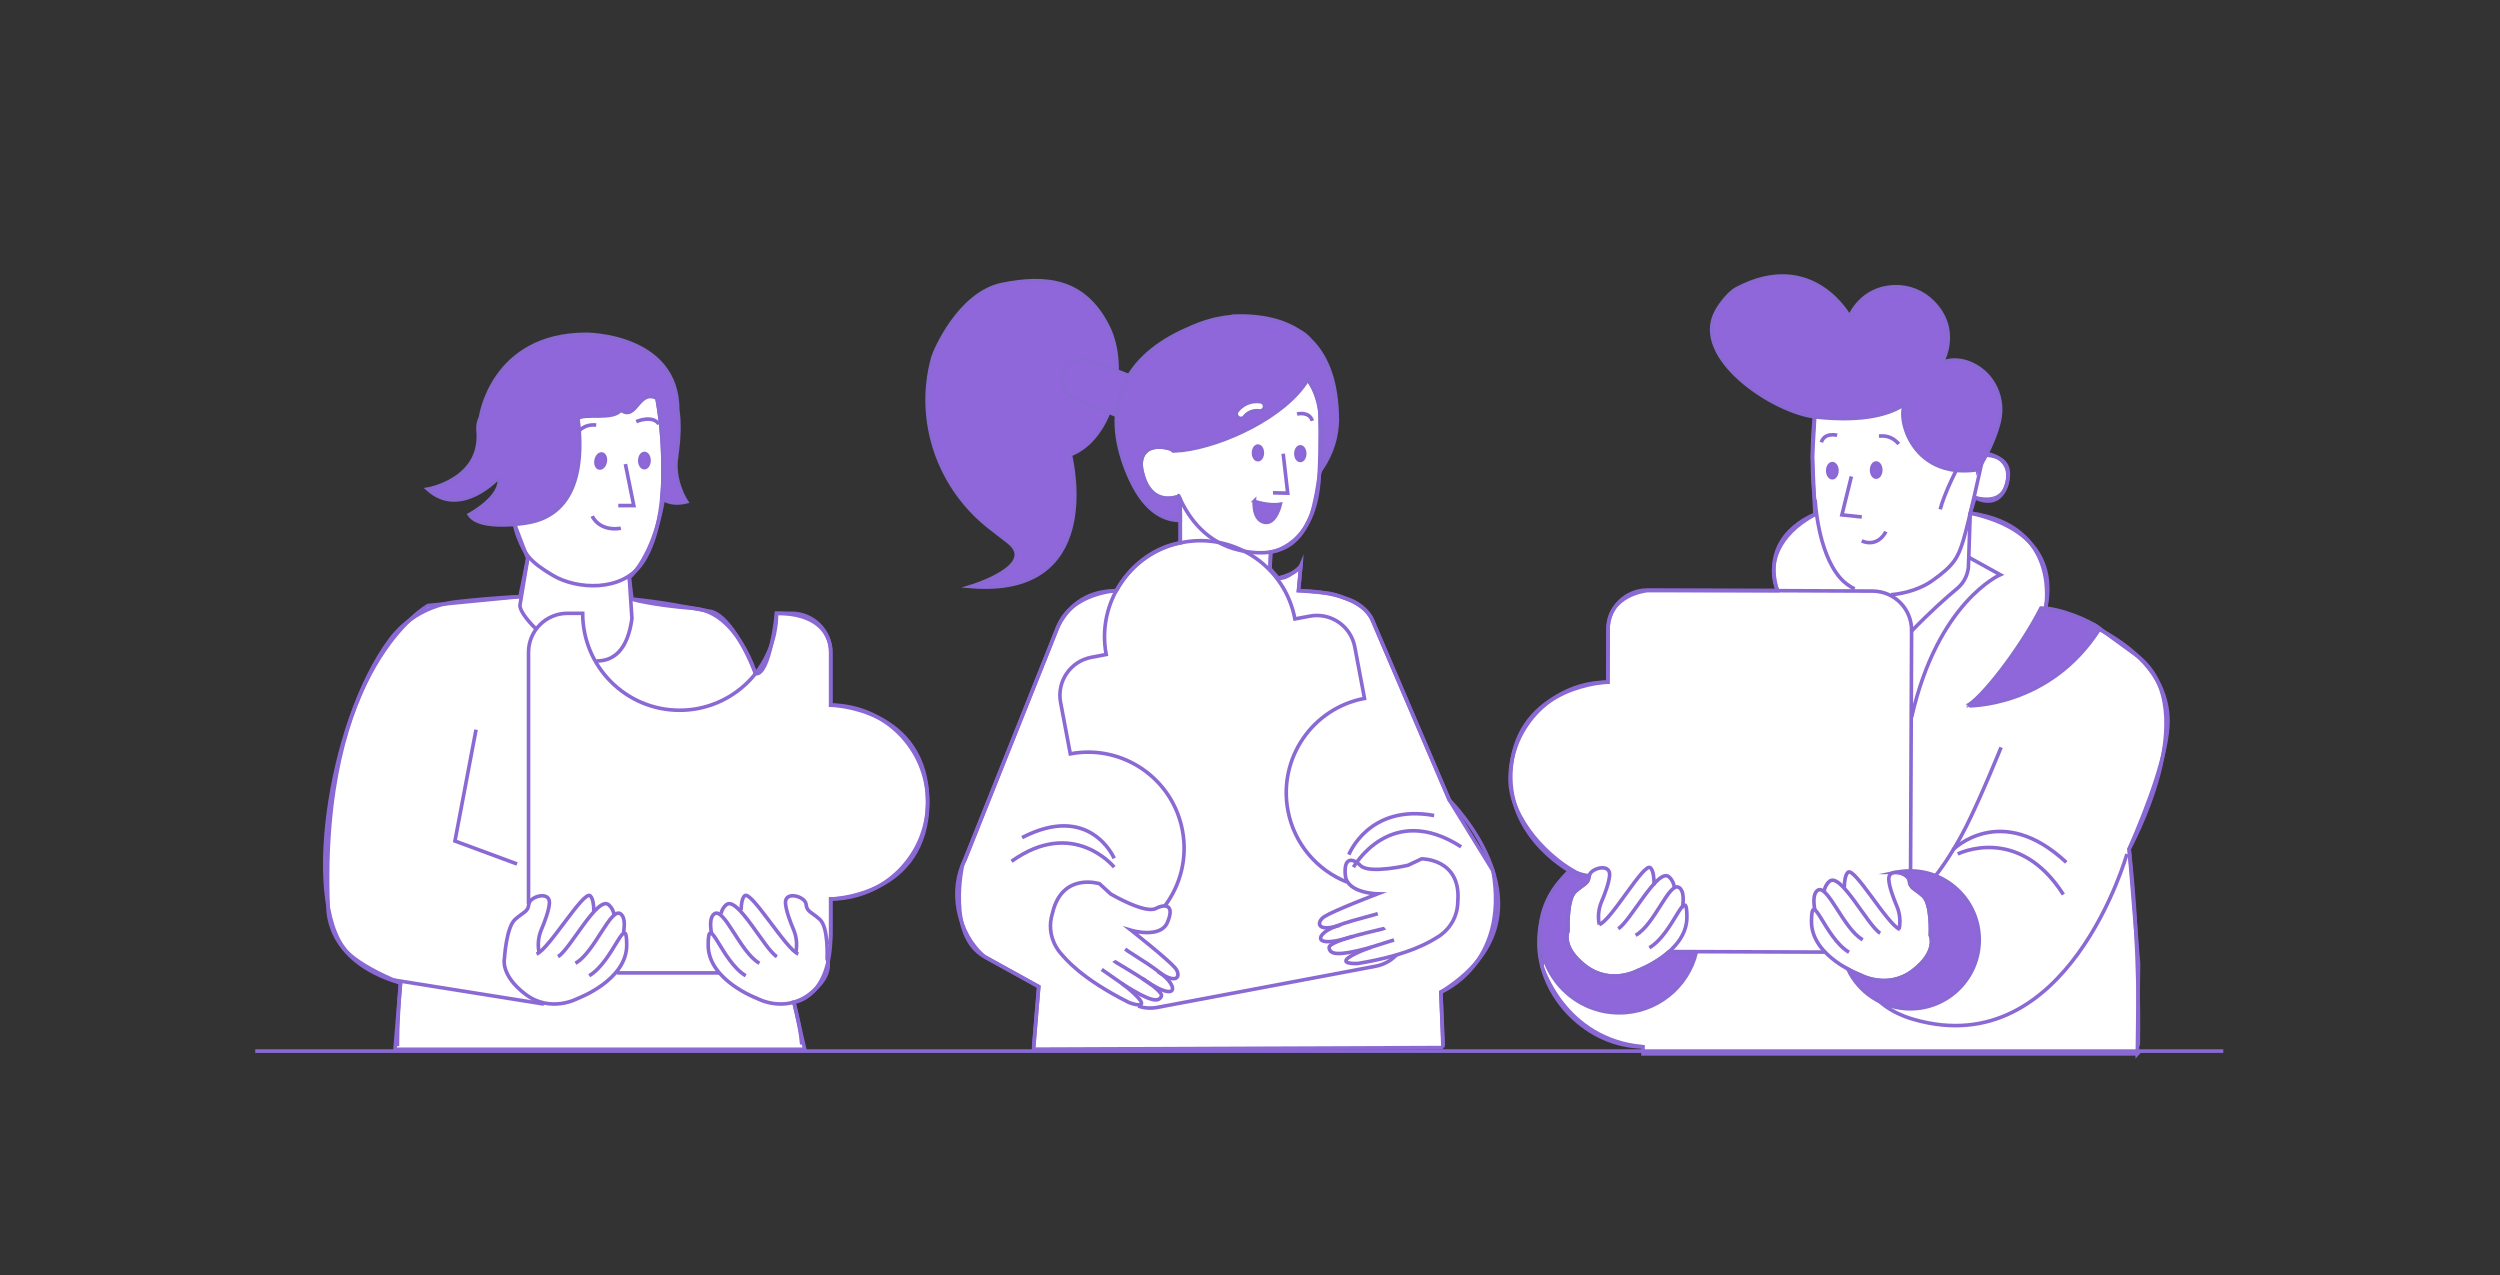 <?xml version="1.0" encoding="UTF-8"?>
<svg id="Calque_1" data-name="Calque 1" xmlns="http://www.w3.org/2000/svg" viewBox="0 0 690.18 352.07">
  <rect x="0" y="0" width="690.18" height="352.07" fill="#333333" stroke="none"/>
  <defs>
    <style>
      .cls-1 {
        fill: #fff;
      }

      .cls-1, .cls-2, .cls-3 {
        stroke: #8a69d4;
        stroke-miterlimit: 10;
      }

      .cls-2 {
        fill: #9067db;
      }

      .cls-3 {
        fill: none;
      }
    </style>
  </defs>
  <g id="team_at_work" data-name="team at work">
    <g id="woman">
      <path class="cls-1" d="M398.35,289.21l-.57-15.32s18.96-7.57,14.4-33.47l-12.06-19.56-21.16-49.46s-1.98-7.89-20.48-8.35l.64-6.75s-3.57,3.76-6.22,3.31l-2.28-2.62.18-4.6s12.46-1.45,13.38-20.74-.65-28-.65-28l-24.83,4.14-28.39,13.13,6.56,15.98,8.98,5.28v7.7s-10.91,1.09-17.65,13.18c0,0-12.4.62-16.12,9.94-3.72,9.32-26.36,65.82-26.36,65.82,0,0-4.39,19.5,6.11,25.31l14.94,8.26-1.43,17.26,113.03-.44Z"/>
      <g id="body">
        <path id="shape" class="cls-3" d="M398.42,288.61l-.64-14.72c34.35-21.33,2.33-53.03,2.33-53.03l-21.16-49.46c-1.36-3.07-4.21-5.34-7.65-6.25-1.76-.81-3.67-1.33-5.65-1.5l-7.18-.6.64-6.75s-.76,1.85-6.22,3.31"/>
        <path id="shape-2" data-name="shape" class="cls-3" d="M308.19,163.05c-4.92.11-11.81,1.4-16.12,9.94l-25.59,64.23c-4.54,8.3-2.19,20.58,5.34,26.9l14.94,8.26-1.39,16.61"/>
        <g id="lines">
          <path class="cls-3" d="M307.6,239.4s-11.22-13.87-28.34-1.62"/>
          <path class="cls-3" d="M307.6,236.96c-.18-.37-6.79-15.39-25.43-5.72"/>
          <path class="cls-3" d="M373.65,239.4s10.22-18.2,29.73-5.62"/>
          <path class="cls-3" d="M372.38,235.94s5.46-14.1,23.54-10.8"/>
        </g>
      </g>
      <g id="head">
        <line id="neck" class="cls-3" x1="325.83" y1="149.87" x2="325.83" y2="138.38"/>
        <line id="neck-2" data-name="neck" class="cls-3" x1="350.79" y1="152.39" x2="350.61" y2="156.99"/>
        <g id="head-2" data-name="head">
          <path id="face" class="cls-3" d="M359.07,102.99c-10.22-7.08-19.42-9.67-33.84,8.8l-1.97,12.16c-6.06-1.82-9.25,1.13-7.93,6.41,1.42,5.69,4.72,8.25,10.2,6.77,0,0-.31-.71,0,0,2.63,5.97,7.6,12.81,16.84,14.82,14.47,3.14,17.81-5.82,19.42-9.34s7.49-32.54-2.73-39.62Z"/>
          <g id="face-2" data-name="face">
            <polyline id="nose" class="cls-3" points="354.25 125.26 355.5 136.15 351.43 136.05"/>
            <ellipse id="eye_II" data-name="eye II" class="cls-2" cx="358.98" cy="125.24" rx="1.21" ry="1.88"/>
            <ellipse id="eye" class="cls-2" cx="347.28" cy="125.03" rx="1.21" ry="1.88"/>
            <path id="brow" class="cls-3" d="M358.08,114.3s3.37-.87,4.21,1.88"/>
            <path id="mouth" class="cls-2" d="M346.25,138.38s3.9,1.41,7.21.83c0,0-1.24,5.65-4.42,4.96-3.19-.69-2.78-5.8-2.78-5.8Z"/>
          </g>
          <g id="hair">
            <path class="cls-2" d="M305.77,89.93c-6.49-12.71-16.95-13.82-28.99-11.42-12.04,2.4-18.78,18.6-19.2,20.1-4.91,17.52,1.59,36.25,16.05,47.31,1.6,1.23,3.21,2.47,4.74,3.67,8.49,6.65-10.32,12.33-10.32,12.33,36.05,2.89,28.19-33.18,27.42-36.38,11.53-4.39,16.34-23.79,10.31-35.61Z"/>
            <rect class="cls-2" x="303.7" y="92.04" width="11.44" height="33.85" rx="5.72" ry="5.72" transform="translate(95.52 357.68) rotate(-68.7)"/>
          </g>
          <path class="cls-2" d="M369.19,115.41c-.13-8.84-2.25-16.59-7.59-21.71-.73-.87-1.72-1.67-3-2.37-4.36-2.82-10.28-4.33-18.13-4.05-.15,0-.31.05-.48.13-1.25.11-2.47.3-3.66.54-.62.1-1.27.25-1.96.46-2.24.6-4.35,1.4-6.31,2.32-17.6,7.57-24.53,21.24-16.65,40.09,4.06,9.72,9.33,12.85,14.42,12.86v-5.89c-.44-.94-1.15-.57-1.15-.57-5.48,1.48-7.93-1.16-9.35-6.85-.69-2.75-.15-4.86,1.38-6.01.04-.03.08-.06.12-.09.06-.04.13-.08.19-.12.04-.02.08-.05.12-.07.07-.04.14-.08.21-.11.04-.02.08-.04.12-.06.08-.03.15-.07.23-.1.04-.02.08-.03.12-.04.09-.03.17-.06.26-.09.03,0,.05-.01.08-.02.46-.13.97-.21,1.52-.23.01,0,.03,0,.04,0,.13,0,.26,0,.39,0,.03,0,.05,0,.08,0,.13,0,.26.01.4.02.03,0,.06,0,.09,0,.14.01.28.03.42.04.02,0,.04,0,.06,0,.65.08,1.35.24,2.09.46h0c.47.14.13.36.63.56l1.27-.09c.44-.01.88-.04,1.35-.1,11.11-1.34,28.38-9.29,34.53-19.5,4.34,5.26,4.82,15.63,4.02,24.37,2.61-4.05,4.21-8.72,4.13-13.79ZM349.09,112.37c-.1.7-.75,1.18-1.45,1.07-2.6-.39-3.98,1.47-4.04,1.55-.25.35-.64.53-1.04.53-.26,0-.51-.08-.73-.23-.57-.41-.71-1.19-.31-1.77.09-.13,2.3-3.24,6.51-2.61.7.1,1.18.75,1.07,1.45Z"/>
        </g>
      </g>
      <path id="puzzle" class="cls-3" d="M371.9,243.53c-8.19-3.23-14.59-10.47-16.34-19.76-2.71-14.39,6.75-28.25,21.14-30.96l-2.68-14.21c-1.09-5.78-6.66-9.59-12.44-8.5l-4.09.77c-2.71-14.39-16.58-23.85-30.96-21.14-14.39,2.71-23.85,16.58-21.14,30.96l-4.09.77c-5.78,1.09-9.59,6.66-8.5,12.44l2.68,14.21c14.39-2.71,28.25,6.75,30.96,21.14,1.44,7.63-.55,15.11-4.87,20.86"/>
      <path id="puzzle-2" data-name="puzzle" class="cls-3" d="M314.23,277.77c1.65.54,3.46.69,5.29.34l60.28-11.37c2.29-.43,4.28-1.57,5.77-3.15"/>
      <g id="handII">
        <path class="cls-3" d="M319.6,268.18c5.75,4.08,6.5.99,4.81-.99-2.11-2.47-12.13-10.36-12.13-10.36,0,0,8.03,2.39,10-2.15,1.97-4.54-.18-5.41-3.21-3.87-3.03,1.54-12.43-4-12.43-4l-3.08-2.83s-10.34-3.33-13,8.11c-2.06,6.56,2.24,11.05,2.24,11.05,1.23,1.39,5.49,6.94,19,13.68,0,0,6.34,2.35,1.59-2.22-1.23-1.19-2.51-2.23-3.74-3.14"/>
        <path class="cls-3" d="M310.61,262.03c2.01,1.49,10.42,6.22,12.43,9.23,2.01,3.01-.51,4.02-7.7-1.18"/>
        <path class="cls-3" d="M307.5,265.27c.22.37,14.01,7.83,13.12,9.79-.73,1.6-2.7,1.68-10.33-3.15l-6.13-4.27"/>
      </g>
      <g id="hand">
        <path class="cls-3" d="M369.95,255.41c-6.7,2.18-6.5-1-4.3-2.38,2.75-1.73,14.67-6.27,14.67-6.27,0,0-8.38-.12-8.9-5.03-.52-4.92,1.79-5.11,4.22-2.74s13.06-.11,13.06-.11l3.79-1.78s10.86-.09,9.98,11.62c0,6.88-5.43,9.88-5.43,9.88-1.59.96-7.31,4.98-22.21,7.39,0,0-6.75.36-.86-2.6,1.53-.76,3.07-1.38,4.51-1.88"/>
        <path class="cls-3" d="M380.37,252.23c-2.37.82-11.81,2.82-14.62,5.1s-.71,3.99,7.7,1.17"/>
        <path class="cls-3" d="M382.37,256.24c-.32.28-15.71,3.29-15.44,5.42.22,1.75,2.07,2.41,10.8.08l7.12-2.25"/>
      </g>
    </g>
  </g>
  <g>
    <path class="cls-1" d="M145.92,125.03l-4.04,19.21,3.81,9.97-2.14,10.5-25.37,2.45s-30.13,16.63-27.59,83.16c0,0-1.1,14.97,19.98,21.06l-1.51,18.29h113.09l-2.99-12.98s10.25-1,10.18-18.84v-9.66s26.76-.59,26.76-26.76-26.76-26.76-26.76-26.76v-14.59s.78-10.75-14.95-10.75c0,0-1.87,17.4-5.8,16.64,0,0-5.15-17.07-17.06-18.01-11.91-.94-17.06-2.55-17.06-2.55l-.74-5.95s12.52-10.15,10.38-45.28l-5.31-10.52-26.8,7.49-6.07,13.89Z"/>
    <g id="cap_man" data-name="cap man">
      <path id="shirt" class="cls-3" d="M221.35,288.35c-.31-3.57-1.11-7.49-2.2-11.67"/>
      <path id="shirt-2" data-name="shirt" class="cls-3" d="M143.55,164.71c-6.79.32-12.82.89-17.54,1.43-7.26.83-13.92,4.56-18.29,10.43-17.24,23.17-24.56,75.32-11.04,87.07,3.03,2.63,7.91,5.27,13.89,7.73-.51,5.96-.84,11.91-.85,17.43"/>
      <path id="shirt-3" data-name="shirt" class="cls-3" d="M208.58,185.96c-3.76-9.7-8.97-17.05-12.91-17.25-6.77-1.24-12.91-2.49-21.21-3.32"/>
      <path id="neck-3" data-name="neck" class="cls-3" d="M147.87,173.53c-2.76-2.73-4.51-5.34-4.31-6.54l2.13-12.78"/>
      <path id="neck-4" data-name="neck" class="cls-3" d="M173.72,159.45l.74,11.32c-1.19,8.77-5.13,11.77-9.82,11.7"/>
      <g id="head-3" data-name="head">
        <path id="face-3" data-name="face" class="cls-3" d="M138.32,126.18s-3.88-24.83,21.25-29.11c2.34-.4,18.39-2.8,21.32,10.51,1.95,8.89,2.32,18.55,2.08,26.04,0,.04-.24,14.16-5.82,22.01-5.58,7.85-17.94,7.11-24.48,3.24-6.54-3.87-7.74-5.88-9.57-10.46-1.83-4.58-4.77-22.19-4.77-22.19v-.05Z"/>
        <polyline id="nose-2" data-name="nose" class="cls-3" points="172.65 128.12 174.97 139.57 170.69 139.57"/>
        <ellipse id="eye_II-2" data-name="eye II" class="cls-2" cx="177.91" cy="127.15" rx="1.96" ry="1.27" transform="translate(49.02 303.81) rotate(-89.44)"/>
        <ellipse id="eye-2" data-name="eye" class="cls-2" cx="165.82" cy="127.27" rx="1.96" ry="1.27" transform="translate(8.44 264.83) rotate(-78.66)"/>
        <path id="brow_II" data-name="brow II" class="cls-3" d="M159.18,119.67s1.8-2.75,5.42-2.32"/>
        <path id="brow-2" data-name="brow" class="cls-3" d="M175.65,116.4s4.36-1.96,6.27.67"/>
        <path id="mouth-2" data-name="mouth" class="cls-3" d="M163.49,142.49s1.84,4.31,7.91,3.35"/>
      </g>
      <path id="puzzle-3" data-name="puzzle" class="cls-3" d="M228.92,260.81c.27-.94.41-1.94.41-2.97v-9.66c14.78,0,26.76-11.98,26.76-26.76s-11.98-26.76-26.76-26.76v-14.59c0-5.94-4.81-10.75-10.75-10.75h-4.2c0,14.78-11.98,26.76-26.76,26.76s-26.76-11.98-26.76-26.76h-4.2c-5.94,0-10.75,4.81-10.75,10.75v69.54"/>
      <line id="puzzle-4" data-name="puzzle" class="cls-3" x1="170.37" y1="268.59" x2="198.55" y2="268.59"/>
      <g id="handII-2" data-name="handII">
        <path class="cls-3" d="M204.58,251.28c.05-1.67.29-3.27.97-3.97,1.73-1.78,11.5,14.9,14.85,16.05"/>
        <path class="cls-3" d="M199.05,252.24c.21-.91.64-1.77,1.43-2.45,3.08-2.65,10.66,12.37,14,14.31"/>
        <path class="cls-3" d="M196.43,257.67c-.4-2.28-.42-4.48.72-5.35,2.74-2.09,7.19,10.67,12.51,13.6"/>
        <path class="cls-3" d="M219.7,262.98h0c.44-2.12.22-4.32-.62-6.32-.97-2.28-2.12-5.38-2.23-7.36-.19-3.45,5.45-1.83,5.68.31s1.31,2.02,3.78,4.2,2.02,10.87,2.02,10.87c0,0,2.17,4.46-4.83,9.78-7,5.33-14.45,1.19-14.45,1.19,0,0-13.54-4.99-13.54-14.74,0-9.74,3.59,4.46,10.36,8.46"/>
      </g>
      <g id="hand-2" data-name="hand">
        <path class="cls-3" d="M163.95,251.5c-.03-1.75-.27-3.45-.98-4.18-1.73-1.78-11.5,14.9-14.85,16.05"/>
        <path class="cls-3" d="M169.53,252.46c-.19-.99-.63-1.94-1.48-2.67-3.08-2.65-10.66,12.37-14,14.31"/>
        <path class="cls-3" d="M172.15,257.33c.35-2.16.3-4.19-.78-5.01-2.74-2.09-7.19,10.67-12.51,13.6"/>
        <path class="cls-3" d="M148.83,262.98h0c-.44-2.12-.22-4.32.62-6.32.97-2.28,2.12-5.38,2.23-7.36.19-3.45-5.45-1.83-5.68.31s-1.31,2.02-3.78,4.2-2.96,10.79-2.96,10.79c0,0-1.22,4.53,5.77,9.86s14.45,1.19,14.45,1.19c0,0,13.54-4.99,13.54-14.74,0-9.74-3.59,4.46-10.36,8.46"/>
      </g>
      <polyline class="cls-3" points="131.42 201.44 125.6 232.18 142.74 238.52"/>
      <line class="cls-1" x1="108.26" y1="270.5" x2="150.15" y2="277.19"/>
    </g>
    <path class="cls-2" d="M186.75,126.14c.79-5.17.86-9.58.35-12.97,0,0,0,0,0,0,0-20.86-25.21-20.87-25.21-20.87-26.06,0-29.21,22.84-29.21,22.84-.56,1.18-.82,2.4-.7,3.63,1.35,13.73-13.9,16.27-13.9,16.27,9.14,8.27,19.64-3.25,19.64-3.25,1.18,5.33-8.16,10.29-8.16,10.29,2.94,4.56,15.83,2.28,15.83,2.28,15.2-2.35,15.48-18.78,14.17-28.84,2.01-1.54,9.74.56,11.85-2.34,4.25,3.22,4.74-5.81,9.96-3.24,1.54,8.21,1.83,16.85,1.61,23.68,0,.01-.03,1.61-.27,4,1.63,1.12,3.83,1.64,6.83.91,0,0-3.81-5.64-2.78-12.39Z"/>
  </g>
  <g>
    <path class="cls-1" d="M590.06,290.96l.32-24.86-2.59-31.72s21.09-38.08,2.62-53.02l-12-8.73-13.69-4.66s4.57-22.86-20.78-26.33l1.3-4.27s6.85,3.97,8.9-4.22-6.87-7.48-6.87-7.48l-14.55-17.34-31.47,2.57-.88,14.93.67,16.18s-15.27,5.39-10.35,21.03h-35.89s-10.85,1-10.85,10.6-.06,14.66-.06,14.66c0,0-22.88.77-26.39,21.19-3.51,20.42,15.76,30.9,15.76,30.9l-2.72,5.2-4.85,21.1s5.99,20.32,27.9,22.29v1.96h136.49Z"/>
    <path class="cls-2" d="M527.45,240.42c-1.38,0-2.73.14-4.03.41,1.58,0,3.56,1.06,3.69,2.31.24,2.14,1.31,2.02,3.78,4.2,2.47,2.18,2.02,10.87,2.02,10.87,0,0,2.17,4.46-4.83,9.78-7,5.33-14.45,1.19-14.45,1.19,0,0-1.5-.56-3.5-1.65,3.02,6.45,9.56,10.94,17.16,10.97,10.51.05,19.07-8.44,19.12-18.95.05-10.51-8.44-19.07-18.95-19.12Z"/>
    <g id="developer">
      <g id="body-2" data-name="body">
        <path id="hoodie" class="cls-3" d="M433.25,240.42c-5.15,4.98-8.37,11.96-8.4,19.69-.07,15.22,13.51,28.83,28.72,28.89"/>
        <path id="hoodie-2" data-name="hoodie" class="cls-3" d="M501.03,142.04c-10.31,5.61-13.19,13.77-10.35,21.03"/>
        <path id="hoodie-3" data-name="hoodie" class="cls-3" d="M543.93,141.65c21.21,4.66,22.71,17.58,20.78,26.33,0,0,33.91,8,33.8,31.24-.04,8.44-5.22,22.55-10.72,35.17,3.14,27.95,2.52,54.27,2.52,54.27"/>
        <path id="t-shirt" class="cls-3" d="M543.42,153.8l8.79,4.86s-17.27,7.46-24.47,39.37"/>
        <path id="shadow_II" data-name="shadow II" class="cls-2" d="M542.98,194.86c3.79-1.72,14.62-15.51,20.48-26.99,4.89-.07,13.19,3.28,16.25,5.66-13.92,22-36.76,21.36-36.74,21.33Z"/>
        <g id="lines-2" data-name="lines">
          <path class="cls-3" d="M540.48,235.76s16.66-8.41,29.16,11.19"/>
          <path class="cls-3" d="M539.12,234.61s13.25-13.44,31.32,3.46"/>
          <path class="cls-3" d="M587.19,235.76s-16.22,57.87-58.77,45.7c0,0-7.56-1.89-11.17-6.81"/>
          <path class="cls-3" d="M534.36,241.75s4.29-5.29,8.48-13.64c4.19-8.36,9.6-21.78,9.6-21.78"/>
        </g>
        <path id="neck-5" data-name="neck" class="cls-3" d="M543.93,141.65l-.47,13.89c.06,2.68-1.1,5.25-3.17,6.96-2.84,2.37-7.03,6.01-12.77,11.95"/>
        <path class="cls-2" d="M460.73,262.79c-3.86,3.41-8.55,5.14-8.55,5.14,0,0-7.46,4.14-14.45-1.19-7-5.33-4.83-9.78-4.83-9.78,0,0-.45-8.69,2.02-10.87,2.47-2.18,3.54-2.06,3.78-4.2,0-.02,0-.05.01-.07-1.74-.29-3.43-.75-5.04-1.36-5.13,3.98-8.45,10.19-8.48,17.19-.05,12.07,9.69,21.91,21.77,21.96,10.36.04,19.06-7.12,21.36-16.79l-7.58-.03Z"/>
      </g>
      <g id="head-4" data-name="head">
        <path id="ear" class="cls-3" d="M546.84,124.99s8.91.21,7.28,8.18c-.56,2.72-2.06,3.97-3.81,4.43"/>
        <path id="ear-2" data-name="ear" class="cls-3" d="M550.32,137.6c-1.69.45-3.6.17-5.09-.22"/>
        <path id="face-4" data-name="face" class="cls-3" d="M501.23,112.27c-1.23,9.52-1.07,19.69-.11,27.18"/>
        <path id="beard" class="cls-3" d="M501.12,137.99s.6,14.09,6.77,21.41c1.16,1.37,2.56,2.42,4.11,3.18"/>
        <path id="beard-2" data-name="beard" class="cls-3" d="M522.05,164.19c4.33-.37,8.52-1.85,11.3-3.81,6.17-4.36,7.19-6.45,8.64-11.13,1.44-4.69,5.28-22.17,5.28-22.17l-5.18-.43c-1.48,1.47-5.47,9.99-6.45,13.96"/>
        <path id="hair-2" data-name="hair" class="cls-2" d="M546.04,129.68s4.22-6.47,5.86-13.2c1.55-6.33-1.37-12.98-7.22-15.84-4.9-2.4-8.55-.55-8.55-.55,0,0,5.25-8.85-2.53-16.71-2.74-2.77-6.54-4.31-10.44-4.21-9.54.24-12.53,8.29-12.53,8.29,0,0-10.14-18.81-31.13-7.8-2.12,1.11-4.51,4.23-5.66,6.32-6.97,12.72,15.76,27.92,27.63,29.16,13.03,1.37,20.67-.76,24.88-3.93-3.13,1.86.3,21.38,19.69,18.46Z"/>
        <path id="mouth-3" data-name="mouth" class="cls-3" d="M520.63,146.76s-2.03,4.49-6.67,2.58"/>
        <polyline id="nose-3" data-name="nose" class="cls-3" points="511.11 131.54 508.5 142.14 513.98 142.72"/>
        <ellipse id="eye_II-3" data-name="eye II" class="cls-2" cx="505.82" cy="129.93" rx="1.95" ry="1.26" transform="translate(373.72 635.19) rotate(-89.75)"/>
        <ellipse id="eye-3" data-name="eye" class="cls-2" cx="517.93" cy="129.77" rx="1.95" ry="1.26" transform="translate(385.93 647.13) rotate(-89.75)"/>
        <path id="brow_II-2" data-name="brow II" class="cls-3" d="M524.18,122.59s-1.86-2.69-5.45-2.17"/>
        <path id="brow-3" data-name="brow" class="cls-3" d="M507.19,120.17s-3.48-.92-4.37,1.93"/>
      </g>
      <path id="puzzle-5" data-name="puzzle" class="cls-3" d="M527.45,241.14l.29-67.11c.03-5.97-4.79-10.82-10.76-10.85l-62.19-.27c-5.97-.03-10.82,4.79-10.85,10.76l-.06,14.66c-14.84-.06-26.93,11.92-26.99,26.76-.05,10.89,10.75,22.4,20.04,26.66"/>
      <line id="puzzle-6" data-name="puzzle" class="cls-3" x1="461.66" y1="262.7" x2="503.85" y2="262.85"/>
      <g id="hand-3" data-name="hand">
        <path class="cls-3" d="M456.65,244.37c.01-1.95-.19-3.96-.98-4.78-1.73-1.78-10.79,14.51-14.15,15.66"/>
        <path class="cls-3" d="M462.25,244.92c-.17-1.05-.61-2.08-1.51-2.85-3.08-2.65-10.66,12.37-14,14.31"/>
        <path class="cls-3" d="M464.44,250.75c.4-2.35.42-4.73-.8-5.66-2.74-2.09-6.76,10.19-12.09,13.11"/>
        <path class="cls-3" d="M441.52,255.26h0c-.44-2.12-.22-4.32.62-6.32.97-2.28,2.12-5.38,2.23-7.36.19-3.45-5.45-1.83-5.68.31s-1.31,2.02-3.78,4.2-2.02,10.87-2.02,10.87c0,0-2.17,4.46,4.83,9.78,7,5.33,14.45,1.19,14.45,1.19,0,0,13.54-4.99,13.54-14.74,0-9.74-3.59,4.46-10.36,8.46"/>
      </g>
      <g id="handII-3" data-name="handII">
        <path class="cls-3" d="M509.16,244.99c.03-1.74.27-3.42.98-4.15,1.73-1.78,11.01,14.58,14.37,15.74"/>
        <path class="cls-3" d="M503.56,246.16c.17-1.05.61-2.08,1.51-2.85,3.08-2.65,10.66,12.37,14,14.31"/>
        <path class="cls-3" d="M501.05,251.36c-.43-2.34-.48-4.63.69-5.52,2.74-2.09,7.19,10.67,12.51,13.6"/>
        <path class="cls-3" d="M524.29,256.5h0c.44-2.12.22-4.32-.62-6.32-.97-2.28-2.12-5.38-2.23-7.36-.19-3.45,5.45-1.83,5.68.31s1.31,2.02,3.78,4.2,2.02,10.87,2.02,10.87c0,0,2.17,4.46-4.83,9.78-7,5.33-14.45,1.19-14.45,1.19,0,0-13.54-4.99-13.54-14.74,0-9.74,3.59,4.46,10.36,8.46"/>
      </g>
    </g>
  </g>
  <line class="cls-3" x1="70.46" y1="290.18" x2="613.79" y2="290.18"/>
</svg>